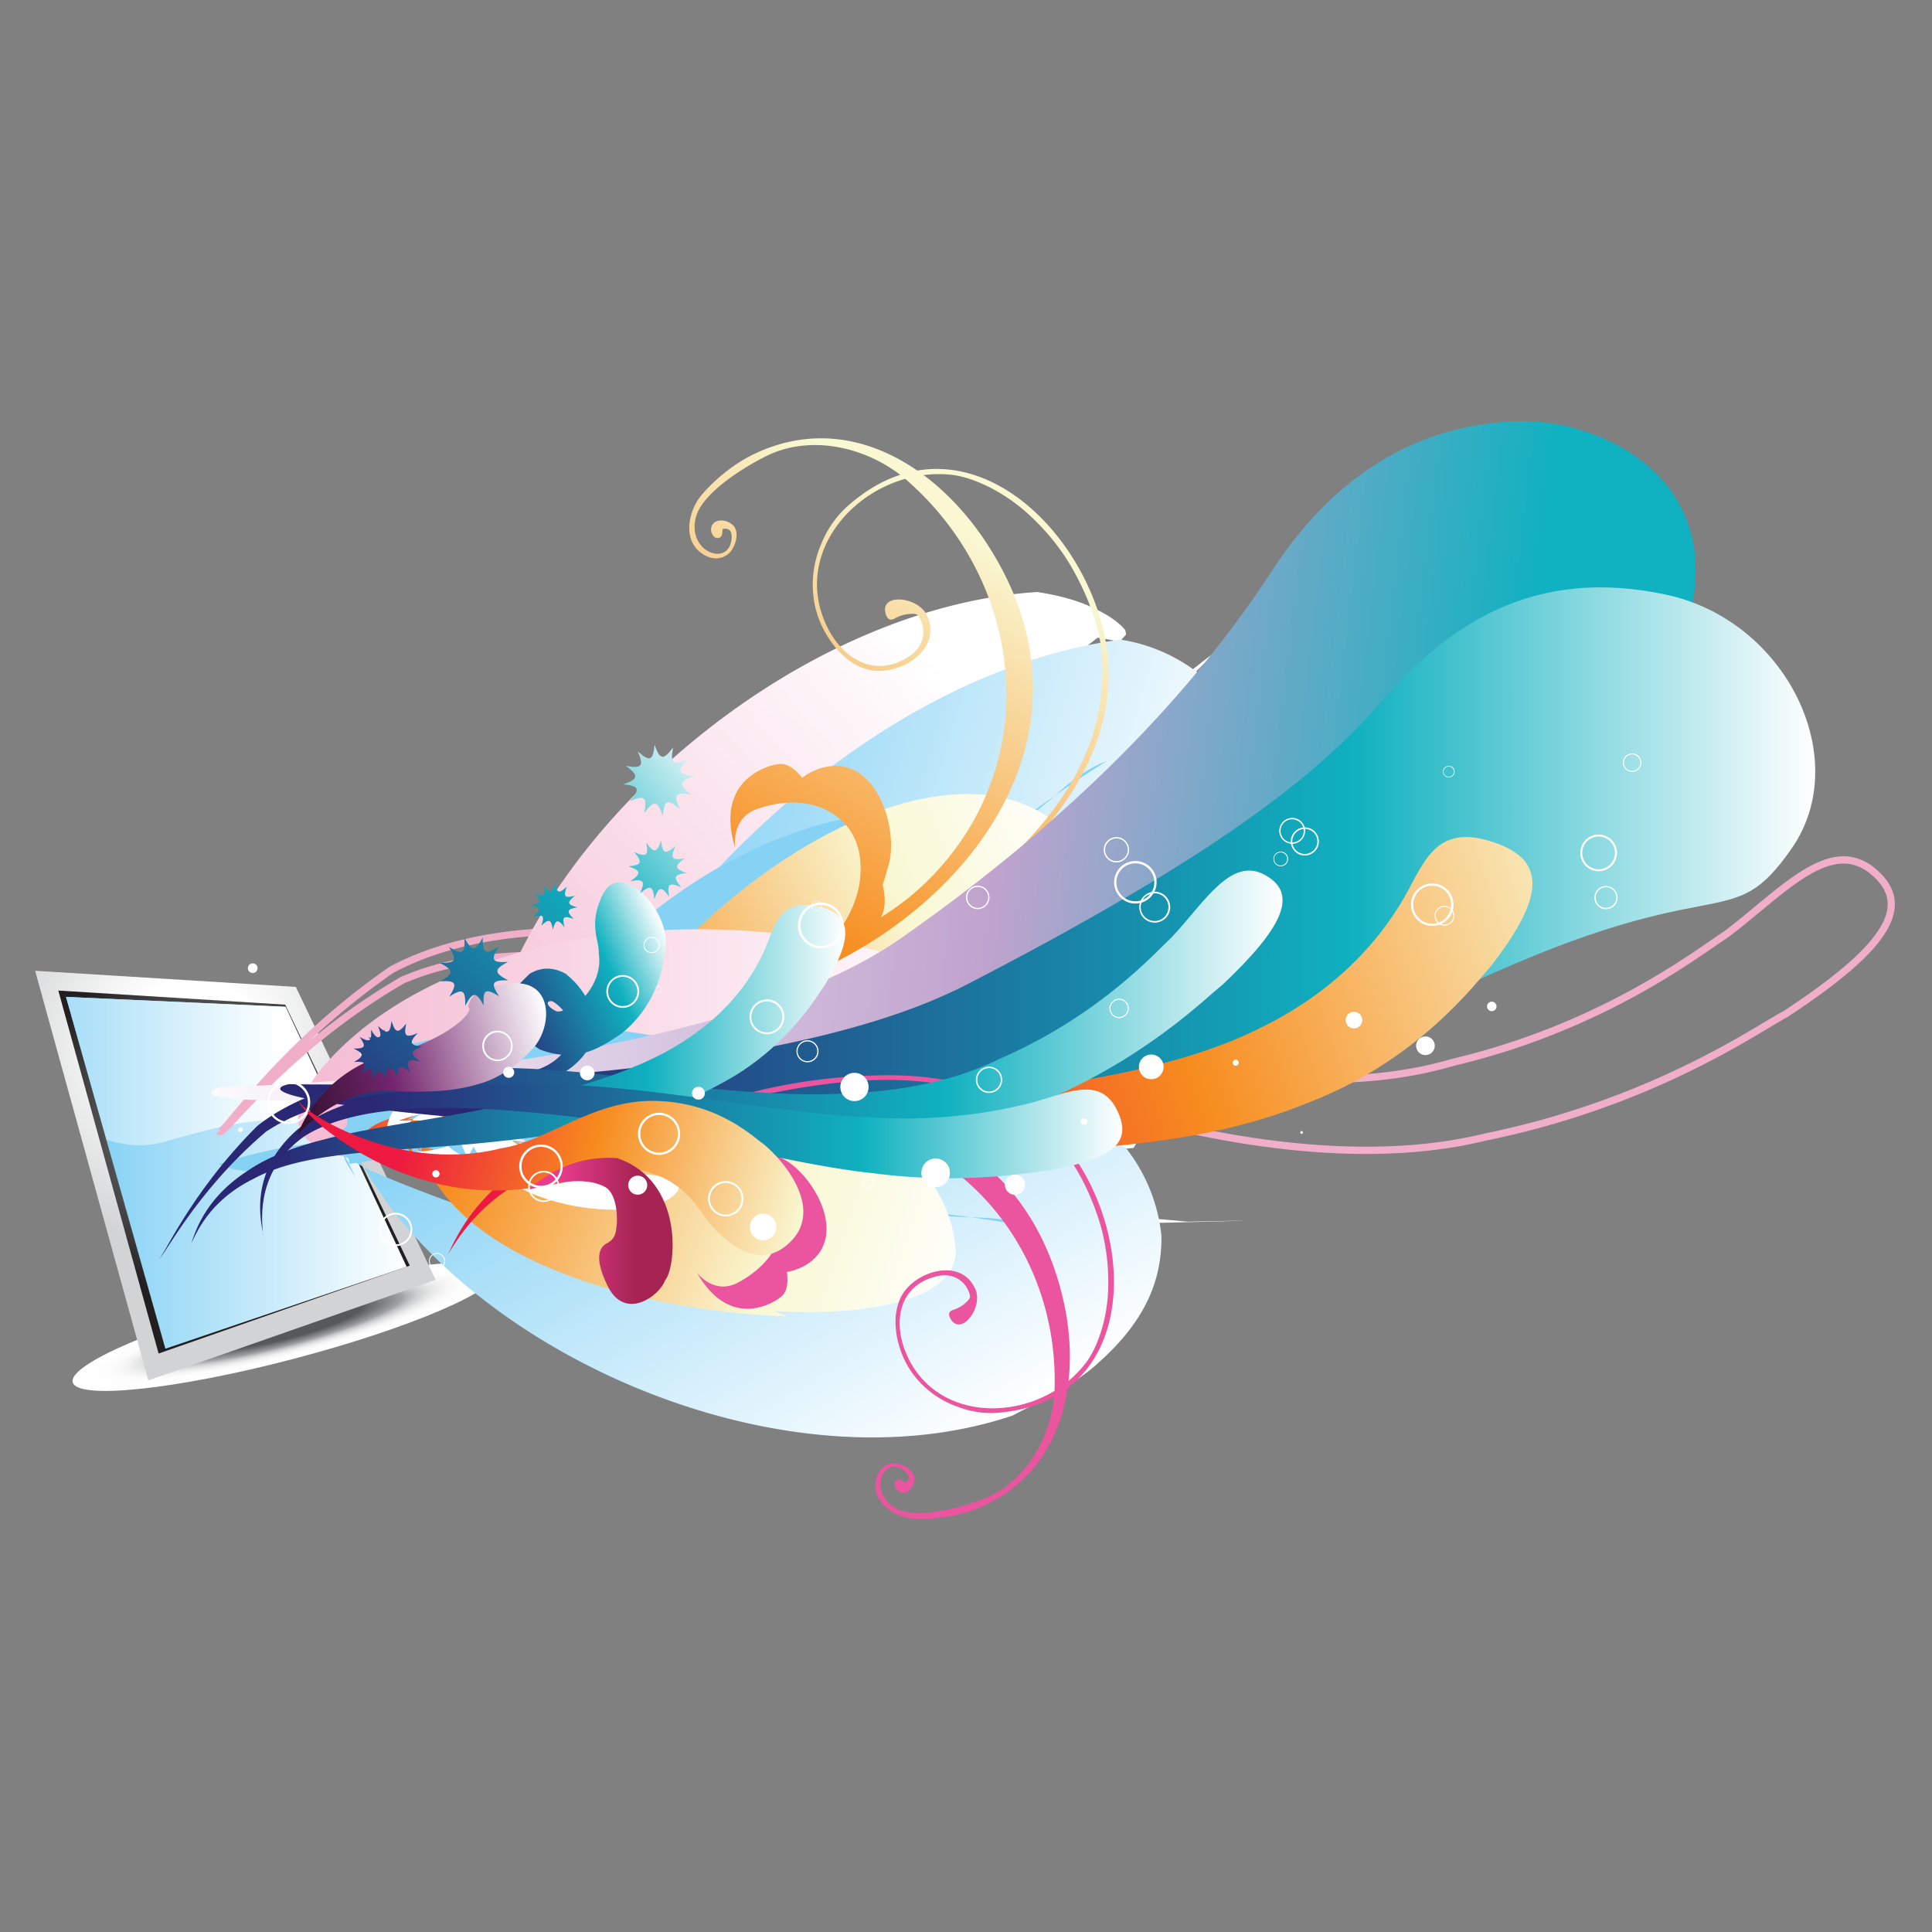 <svg xmlns="http://www.w3.org/2000/svg" xmlns:xlink="http://www.w3.org/1999/xlink" id="Layer_1" data-name="Layer 1" viewBox="0 0 1000 1000"><rect x="0" y="0" width="1000" height="1000" fill="#808080" stroke="none"/><defs><style>.cls-1{fill:url(#radial-gradient);}.cls-10,.cls-11,.cls-12,.cls-13,.cls-14,.cls-15,.cls-16,.cls-17,.cls-2,.cls-22,.cls-3,.cls-4,.cls-7,.cls-8,.cls-9{fill-rule:evenodd;}.cls-2{fill:url(#radial-gradient-2);}.cls-3{fill:url(#radial-gradient-3);}.cls-4{fill:url(#linear-gradient);}.cls-5{fill:url(#linear-gradient-2);}.cls-6{fill:#f0aec9;}.cls-7{fill:url(#linear-gradient-3);}.cls-8{fill:url(#linear-gradient-4);}.cls-9{fill:#86d2f5;}.cls-10{fill:url(#linear-gradient-5);}.cls-11,.cls-29{fill:#fff;}.cls-12{fill:url(#linear-gradient-6);}.cls-13{fill:url(#linear-gradient-7);}.cls-14{fill:url(#linear-gradient-8);}.cls-15{fill:url(#linear-gradient-9);}.cls-16{fill:url(#linear-gradient-10);}.cls-17{fill:url(#linear-gradient-11);}.cls-18{fill:url(#linear-gradient-12);}.cls-19{fill:url(#linear-gradient-13);}.cls-20{fill:url(#linear-gradient-14);}.cls-21{fill:url(#linear-gradient-15);}.cls-22{fill:#eb549e;}.cls-23{fill:url(#linear-gradient-16);}.cls-24{fill:url(#linear-gradient-17);}.cls-25{fill:url(#linear-gradient-18);}.cls-26{fill:url(#linear-gradient-19);}.cls-27{fill:url(#linear-gradient-20);}.cls-28{fill:url(#linear-gradient-21);}.cls-30{fill:url(#linear-gradient-22);}.cls-31{fill:url(#linear-gradient-23);}.cls-32{fill:url(#linear-gradient-24);}.cls-33{fill:url(#linear-gradient-25);}.cls-34{fill:url(#linear-gradient-26);}.cls-35{fill:url(#linear-gradient-27);}</style><radialGradient id="radial-gradient" cx="159.2" cy="-129.49" r="113.45" gradientTransform="matrix(0.97, -0.25, 0.04, 0.15, -1.62, 746.03)" gradientUnits="userSpaceOnUse"><stop offset="0.35" stop-color="#57585a"></stop><stop offset="0.55" stop-color="#a1a2a5"></stop><stop offset="0.57" stop-color="#b1b2b4"></stop><stop offset="0.62" stop-color="#cdcecf"></stop><stop offset="0.68" stop-color="#e3e4e4"></stop><stop offset="0.74" stop-color="#f3f3f3"></stop><stop offset="0.81" stop-color="#fcfcfc"></stop><stop offset="0.92" stop-color="#fff"></stop></radialGradient><radialGradient id="radial-gradient-2" cx="99.76" cy="540.94" r="104.99" gradientUnits="userSpaceOnUse"><stop offset="0.33" stop-color="#fff"></stop><stop offset="1" stop-color="#d2d3d4"></stop></radialGradient><radialGradient id="radial-gradient-3" cx="110.06" cy="579.47" r="92.67" gradientUnits="userSpaceOnUse"><stop offset="0.09" stop-color="#919496"></stop><stop offset="1" stop-color="#231f20"></stop></radialGradient><linearGradient id="linear-gradient" x1="34.17" y1="607.04" x2="210.48" y2="607.04" gradientUnits="userSpaceOnUse"><stop offset="0.1" stop-color="#86d2f5"></stop><stop offset="1" stop-color="#fff"></stop></linearGradient><linearGradient id="linear-gradient-2" x1="-24.82" y1="554.38" x2="145.16" y2="554.38" xlink:href="#linear-gradient"></linearGradient><linearGradient id="linear-gradient-3" x1="129.86" y1="458.12" x2="550.83" y2="274.05" gradientTransform="matrix(0.92, -0.35, 0.2, 0.84, -61.37, 323.55)" gradientUnits="userSpaceOnUse"><stop offset="0" stop-color="#f1a5c4"></stop><stop offset="1" stop-color="#fff"></stop></linearGradient><linearGradient id="linear-gradient-4" x1="221.66" y1="515.14" x2="580.93" y2="515.14" gradientTransform="matrix(0.9, 0.1, -0.27, 0.9, 231.56, -7.77)" xlink:href="#linear-gradient"></linearGradient><linearGradient id="linear-gradient-5" x1="490.82" y1="425.31" x2="130.31" y2="711.34" gradientTransform="matrix(0.9, 0.1, -0.27, 0.9, 231.56, -7.77)" gradientUnits="userSpaceOnUse"><stop offset="0" stop-color="#fff"></stop><stop offset="0.22" stop-color="#f9f8d3"></stop><stop offset="0.6" stop-color="#f78c1e"></stop><stop offset="0.79" stop-color="#ed1940"></stop></linearGradient><linearGradient id="linear-gradient-6" x1="26.26" y1="784.57" x2="447.23" y2="600.5" gradientTransform="matrix(0.91, 0.37, -0.42, 0.75, 351.45, -56.2)" xlink:href="#linear-gradient-3"></linearGradient><linearGradient id="linear-gradient-7" x1="289.55" y1="851.83" x2="648.82" y2="851.83" gradientTransform="matrix(0.59, 0.69, -0.81, 0.48, 792.24, -99.43)" xlink:href="#linear-gradient"></linearGradient><linearGradient id="linear-gradient-8" x1="558.7" y1="762.02" x2="198.21" y2="1048.04" gradientTransform="matrix(0.59, 0.69, -0.81, 0.48, 792.24, -99.43)" xlink:href="#linear-gradient-5"></linearGradient><linearGradient id="linear-gradient-9" x1="575.83" y1="273.97" x2="240.65" y2="687.27" gradientTransform="translate(-87.15 104) rotate(-8.64)" gradientUnits="userSpaceOnUse"><stop offset="0" stop-color="#f9f8d3"></stop><stop offset="0.42" stop-color="#f78c1e"></stop><stop offset="0.79" stop-color="#ed1940"></stop></linearGradient><linearGradient id="linear-gradient-10" x1="539.57" y1="244.56" x2="204.4" y2="657.85" xlink:href="#linear-gradient-9"></linearGradient><linearGradient id="linear-gradient-11" x1="566.27" y1="266.22" x2="231.1" y2="679.51" xlink:href="#linear-gradient-9"></linearGradient><linearGradient id="linear-gradient-12" x1="26.08" y1="417.3" x2="757.06" y2="417.3" gradientTransform="translate(80.19 -72.39) rotate(6.87)" gradientUnits="userSpaceOnUse"><stop offset="0.08" stop-color="#fff"></stop><stop offset="0.64" stop-color="#c0a3ce"></stop><stop offset="1" stop-color="#10b1c0"></stop></linearGradient><linearGradient id="linear-gradient-13" x1="145.04" y1="446.46" x2="939.56" y2="446.46" gradientUnits="userSpaceOnUse"><stop offset="0.13" stop-color="#2a2874"></stop><stop offset="0.7" stop-color="#10b1c0"></stop><stop offset="1" stop-color="#fff"></stop></linearGradient><linearGradient id="linear-gradient-14" x1="816.11" y1="440.49" x2="296.35" y2="686.93" gradientTransform="translate(81.8 -73.25) rotate(6.78)" xlink:href="#linear-gradient-9"></linearGradient><linearGradient id="linear-gradient-15" x1="315.42" y1="369.3" x2="429.78" y2="369.3" gradientTransform="translate(-196.2 326.22) rotate(-24.16)" xlink:href="#linear-gradient-13"></linearGradient><linearGradient id="linear-gradient-16" x1="82.14" y1="551.05" x2="663.82" y2="551.05" xlink:href="#linear-gradient-13"></linearGradient><linearGradient id="linear-gradient-17" x1="98.56" y1="556.13" x2="437.49" y2="556.13" xlink:href="#linear-gradient-13"></linearGradient><linearGradient id="linear-gradient-18" x1="134.65" y1="600.13" x2="580.84" y2="600.13" xlink:href="#linear-gradient-13"></linearGradient><linearGradient id="linear-gradient-19" x1="186.75" y1="441" x2="328.74" y2="441" gradientTransform="translate(-149.28 188.97) rotate(-15.31)" gradientUnits="userSpaceOnUse"><stop offset="0.02" stop-color="#30102d"></stop><stop offset="0.39" stop-color="#74256e"></stop><stop offset="1" stop-color="#fff"></stop></linearGradient><linearGradient id="linear-gradient-20" x1="862.96" y1="584.52" x2="1130.74" y2="584.52" gradientTransform="translate(1127.14 1385.11) rotate(-167)" xlink:href="#linear-gradient-9"></linearGradient><linearGradient id="linear-gradient-21" x1="271.85" y1="637.09" x2="348.15" y2="637.09" gradientUnits="userSpaceOnUse"><stop offset="0" stop-color="#ea3c8f"></stop><stop offset="0.21" stop-color="#ea3c8f"></stop><stop offset="0.76" stop-color="#a52453"></stop></linearGradient><linearGradient id="linear-gradient-22" x1="126.77" y1="602.19" x2="380.91" y2="395.21" xlink:href="#linear-gradient-13"></linearGradient><linearGradient id="linear-gradient-23" x1="128.66" y1="604.51" x2="382.78" y2="397.55" xlink:href="#linear-gradient-13"></linearGradient><linearGradient id="linear-gradient-24" x1="125.5" y1="600.49" x2="379.45" y2="393.66" xlink:href="#linear-gradient-13"></linearGradient><linearGradient id="linear-gradient-25" x1="125.39" y1="600.46" x2="379.44" y2="393.56" xlink:href="#linear-gradient-13"></linearGradient><linearGradient id="linear-gradient-26" x1="137.6" y1="615.37" x2="391.6" y2="408.5" xlink:href="#linear-gradient-13"></linearGradient><linearGradient id="linear-gradient-27" x1="114.94" y1="587.9" x2="369.14" y2="380.87" xlink:href="#linear-gradient-13"></linearGradient></defs><path class="cls-1" d="M257.2,658c2.39,9.19-44.8,29.5-105.43,45.39S40,724.65,37.63,715.46,82.42,686,143.05,670.09,254.78,648.77,257.2,658Z"></path><polygon class="cls-2" points="18.18 502.47 153.12 510.82 225.48 662.43 76.77 714.46 18.18 502.47"></polygon><polygon class="cls-3" points="212.12 655.09 82.09 700.58 30.17 512.71 147.63 520 212.12 655.09"></polygon><polygon class="cls-4" points="210.48 655.68 85.6 698.1 34.17 515.98 147.75 521.09 210.48 655.68"></polygon><path class="cls-5" d="M34.17,516l21,74c11.84,3.5,21.7,3.93,33.24,0,30-8.18,54-16,89.77-3.86l-30.39-65Z"></path><path class="cls-6" d="M113.56,587.57l-.9-.17-.62-.94,1.72-1.13-.39-1.39c.83-.48,3.84-4.06,7-7.84,12.48-14.92,38.48-46,81.21-75.68,41.2-22.05,100.9-26.23,177.59-12.49a766.78,766.78,0,0,1,95.22,23.94c55.73,18.88,99.69,30.91,138.3,37.81,55.81,10,101.29,9.46,139-1.66,68.3-16.16,114-47.65,133.54-61.1,2.89-2,5.28-3.64,7.1-4.8,5.51-4.16,11-8.69,16.3-13.09,17.56-14.54,34.14-28.25,49.8-25.45a26.5,26.5,0,0,1,12.66,6.35c7.61,6.45,10.78,13.79,9.34,21.75-2.6,14.52-19.75,31.46-55.63,55-2.21,1.14-5.25,3-9.26,5.35C894,545,843.44,575.21,769.47,590.3c-73.8,18.17-176.39.69-297-50.17-46.51-18-89.79-30.63-128.64-37.61-56.25-10.06-101.59-7.89-134.74,6.49-43.46,25.26-71.79,55.47-85.42,70-7.16,7.64-8.39,8.89-10.14,8.59Zm265-96c-75.87-13.61-134.73-9.56-175,12a380.59,380.59,0,0,0-44.05,35.82,343.14,343.14,0,0,1,47.92-33.72c34-14.8,80.11-17.06,137.09-6.84,39.08,7,82.59,19.73,129.37,37.83,119.89,50.54,221.66,67.95,294.74,50,73.42-15,123.6-45,145-57.82,4.1-2.45,7.22-4.32,9.31-5.36,34.3-22.52,51.46-39.21,53.84-52.43,1.18-6.69-1.48-12.66-8.13-18.27a22.35,22.35,0,0,0-10.88-5.5c-14-2.5-29.88,10.66-46.76,24.63-5.36,4.44-10.87,9-16.55,13.27-1.93,1.22-4.27,2.84-7.12,4.81-19.7,13.56-65.82,45.35-134.7,61.64-38.16,11.27-84.17,11.85-140.58,1.76-38.81-7-82.92-19-138.81-38a764.83,764.83,0,0,0-94.71-23.78Z"></path><path class="cls-7" d="M295,577.22c29-20.07,47.59-6.22,55.31-36.91-20.88,7.88-50.24,12-72.67,13.54,136.07-2.75,241.24-132.66,351.61-216.61,27.37-26.56,33.14-32.06-13.94,14l.76.44,2.88,1.85,5.37,4.09c3.67,3.24-2.38-3.14-3.29-4.07-3-3.62-12.39-10.58-21.11-14.62-8.82-4.44-20.2-7.1-31.78-8.85-79.43,60.87-126.59,148.06-203.91,205,13.92-5.24,12.38-11.6,17.78-20.59-7,2.62-5.4,9-12.38,11.6,63.42-51.66,125.29-109.7,185-166.74,10.47-11.1,27.16-29.77,28.2-30.9l-.06-.62-.22-1.14c.22-.62-1.46-1.9-2.17-2.79a43.4,43.4,0,0,0-8.65-6.22c-7.38-4.2-17.18-8.55-34.81-11.25-142.5,9-296.38,157.34-289.42,279.64,9.27,100.61,126-75.3,209.54-106.81-42.55,43.82-96.67,71.18-155.41,79.46,8.5,3.73-2.33,21.69,13.13,22.8-27.84-52,31.7-25.85,56.45-49.07-24-4.83-37.89.42-56.52,21.72A115.46,115.46,0,0,0,295,577.22Z"></path><path class="cls-8" d="M275.36,609.88c7.65-2.57,16.15,1.18,24.67,4.91-8.52-3.73-15.47-1.11-18.57-13.82,102.06,44.8,286.07-10.74,349.92-128.52,6.29-17.72,12.78-34.4,13.94-50.76,3.22-34.72-6.82-55-20.88-69.85A87.55,87.55,0,0,0,580,331.07C455.43,347.94,338.69,461.39,289.2,570.27c27.84-10.48,49.47-46.41,82-37.85-24.75,23.22-89.7,6.08-56.45,49.07-15.46-1.11-4.63-19.07-13.13-22.8l6.94-2.64c-48.7,18.37-17.79,83.07-66.5,101.45,52.59-96.2,151.57-126.58,244.34-182.41C450,544.32,368.05,582.19,302.55,605.94,273.24,614.53,278,608.45,275.36,609.88Z"></path><path class="cls-9" d="M295,577.21c25.14-4.71,44.46-18.94,55.29-36.9-13.91,5.25-30.92-2.23-43.28,9.39C403.62,541,487.13,447,573,393.85c-20.86,7.86-31.69,25.85-45.6,31.08,0,0,27,17.56,1.53,6.35-61.07-32.48-115.21,57.35-164.69,103.77,35.57-41.17,89.69-68.53,123.7-116.08-84.27-2.9-163.12,47.67-213.38,122.15-23.2,29.58-1.56,56.11,17,69.94,23.2-29.57,47.93-52.79,81.19-72.27C348,562,325.53,563.52,301.58,558.69c8.5,3.73-2.33,21.69,13.13,22.8-27.84-52,31.7-25.85,56.45-49.07-24-4.83-37.89.42-56.52,21.72A114.86,114.86,0,0,0,295,577.21Z"></path><path class="cls-10" d="M292.89,584.56c6.36-4.18,14.87-.46,23.37,3.29,0,0-27.06-17.58-1.55-6.36,52.57,28.75,140-18.09,196.39-67.13l-7,2.62c31.72-25.85,67.26-67,47.18-87.2C482.5,365.5,327.86,479.36,297.7,574c17.79-20.58,41-50.16,73.46-41.6-24.75,23.22-89.7,6.08-56.45,49.07-15.46-1.11-4.63-19.07-13.13-22.8-3.88,15.33-23.21,29.57-11.61,46,23.19-29.58,41-50.16,74.22-69.66-7,2.62-19.33,14.22-26.28,16.85,22.41-1.49,34.79-13.11,45.62-31.07-14.71,33.3-49.48,46.42-77.58,61.56C290,586.23,293.45,583.75,292.89,584.56Z"></path><path class="cls-11" d="M295,577.22c22.83-45.49,112.54-114,130.31-72.16,4.66,19.08-51.81,68.15-92.77,55.84l1.55,6.35c-8.52-3.73-17-7.46-24-4.83,7-2.63,13.92-5.27,19.31-14.23-2.3,21.68-14.68,33.3-27.06,44.9-3.08-12.71-6.19-25.42,6.19-37q4.65,19.1,25.53,11.2c-13.93,5.25-23.2,29.58-31.72,25.84s-20.09-20.17-9.27-38.15c30.94-60.24,85.05-25.13,130.66-56.23-26.28,16.86-49.47,46.43-87.36,46.85l13.91-5.25c-12.36,11.59-33.23,19.48-48.34,30.34C297.39,574.7,295,577.44,295,577.22Z"></path><path class="cls-12" d="M206.51,580c34.91,5.13,39,27.89,65.62,10.72-20.63-8.48-45-25.47-62.4-39.65,101.42,90.78,266.92,67.46,404.89,81.27,38.13-.75,46.12-.85-19.71.73l.25.84.85,3.3,1.14,6.67c.46,4.86.39-3.9.37-5.22.26-4.7-1.86-16.19-5.47-25.09-3.44-9.26-9.94-19-17.22-28.14-99.61-9.62-193.57,22-288.93,10.93,13.75,5.66,17-.05,27.05-3-6.88-2.82-10.09,2.9-17,.05,81.59,5.46,166.43,5.17,249,4.15,15.24-1,40.16-3.24,41.72-3.36l.35-.51.63-1c.58-.29.23-2.37.33-3.51a44,44,0,0,0-2.11-10.45c-2.52-8.11-6.73-18-17.77-32-110.43-90.55-324.1-87-402.4,7.23C103.9,634,309.26,584.89,391.83,618.77,330.86,621.83,272.6,604.94,224,571c3.68,8.51-16.49,14.27-5.93,25.63,15.08-57,40.81,2.72,74.73,2.59-14.22-19.88-28-25.53-56.14-22.65A116.24,116.24,0,0,0,206.51,580Z"></path><path class="cls-13" d="M169.91,590.51c7.33,3.36,11,11.89,14.67,20.41-3.67-8.52-10.54-11.34-4.15-22.75C224.55,690.51,397,775.37,524,732.72c16.69-8.67,32.82-16.45,44.83-27.62,26-23.21,32.51-44.87,32.34-65.34a87.91,87.91,0,0,0-18.38-45.52C480.22,521.69,317.46,525.07,207,571c27.51,11.28,67.85-.23,85.76,28.17-33.92.13-69.73-56.7-74.73-2.59-10.56-11.36,9.61-17.12,5.93-25.63l6.88,2.8c-48.16-19.77-69.65,48.66-117.8,28.86,104-34.5,197.16,10.75,303.09,33.18-73.79,25.87-159.56-2.32-223.68-29.62C165.18,592.49,172.84,591.31,169.91,590.51Z"></path><path class="cls-9" d="M206.53,580c21.59,13.7,45.43,16.45,65.6,10.7-13.77-5.66-21.1-22.71-38.08-22.65,76.62,59.54,201.78,47.74,300.85,67.32-20.64-8.46-40.82-2.7-54.57-8.35,0,0,7.81,31.29-3.21,5.71-22.53-65.41-123.37-36.6-191.22-36.39,54.09-5.87,112.34,11,169.64-.56-59.66-59.6-151.83-76.37-239.39-56.15-37.13,5.81-39.4,40-35.24,62.76,37.13-5.82,71.05-5.94,108.66,2.49-33.94.1-51.36-14.08-65.6-33.94,3.68,8.51-16.49,14.27-5.93,25.63,15.08-57,40.81,2.72,74.73,2.59-14.22-19.88-28-25.53-56.14-22.65A115,115,0,0,0,206.53,580Z"></path><path class="cls-14" d="M200,583.94c7.51,1.28,11.19,9.82,14.86,18.35,0,0-7.82-31.29,3.21-5.71,18.84,56.87,114.7,82.19,189.44,84.79l-6.89-2.82c40.81,2.72,94.9-3.17,94-31.64-6.5-93.93-197.26-116.08-283.88-67.4,27.06-2.92,64.19-8.74,82.1,19.66-33.92.13-69.73-56.7-74.73-2.59-10.56-11.36,9.61-17.12,5.93-25.63-13.3,8.56-37.14,5.79-39.87,25.74,37.16-5.82,64.18-8.75,101.8-.34-6.87-2.82-23.85-2.77-30.73-5.59,17.43,14.18,34.4,14.13,54.56,8.38-33.46,14.33-67.83.21-98.72-7.88C196.72,583.22,200.94,583.73,200,583.94Z"></path><path class="cls-11" d="M206.49,580c47.73-17.72,160.09-6.7,144.54,36-9.62,17.12-84.34,14.53-105.94-22.43l-3.19,5.72c-3.69-8.54-7.38-17.07-14.25-19.89,6.87,2.82,13.77,5.66,23.85,2.77-16.5,14.3-33.46,14.35-50.42,14.41,6.4-11.42,12.8-22.82,29.77-22.89q-9.61,17.13,11.05,25.6c-13.78-5.64-37.15,5.82-40.82-2.71s-1-28.48,19.22-34.25c63.7-23,79.35,39.62,133.92,48-30.73-5.58-67.86.22-95.86-25.31,6.9,2.82,6.9,2.82,13.77,5.66-17,0-37.61-8.43-56-10.78C210,579.8,206.37,580.15,206.49,580Z"></path><path class="cls-15" d="M416.33,514.58s25.74-7.39,72.39-42c45.42-33.77,88.6-77.21,81-138.68-1.44-11.81-7.93-28.7-16.8-43.2A116.84,116.84,0,0,0,532.13,266c-13.47-12.33-29.37-19.06-39.28-20.19-42.51-4.92-84.3,36.34-65.22,77.58,8.23,17.85,25.67,28.21,43.36,16.06,7.07-4.85,9-13.14,4.66-20.24-.79-1.31-1.79-1.68-4.59-1.43a17.89,17.89,0,0,0-8.33,2.56c-1.76.79-3.33.51-4.27-2.56-3.45-11.09,17.07-9.15,21.53,1.09,7.94,18.32-15.71,31.79-31.1,27.63-14-3.81-24.48-20.06-27.15-33.36a52.82,52.82,0,0,1,3.56-32.09,52.06,52.06,0,0,1,14.24-19.79c52.81-45.93,112.16,1.16,129.67,57.85C583,363.7,564.53,404,534.09,436.39,501.22,471.4,460.05,499.31,416.33,514.58Z"></path><path class="cls-16" d="M397.75,505.2s52-22.39,75.81-43.25c67.33-58.9,60.05-156.89-3.93-213.16-18.77-16.49-47.92-24.26-71.51-13.42-10,4.63-33.94,18.69-37.77,31.82-5.21,17.91,15.71,26.16,18.11,13,1.49-8.32-4.42-6.33-4.42-6.33l-.23,2.17c-.32,3.15-3.67,3.24-5,.75a5,5,0,0,1-.76-2.18c-.32-6.29,7.64-6.47,11.38-2.71s1.07,11.9-2.46,14.8c-3.86,3.17-9.22,3.25-14.42-.77-8.74-6.74-6.32-19.77-1-27.59,3.16-4.66,14.49-16.37,28.1-23,48.25-23.56,94.87,5.41,121.4,46.4,14.9,23,22.18,45.86,23.42,67.75C538.55,421,478.18,482.69,408.22,508.6c-8.41,3.12-8.43,3.1-8.43,3.1Z"></path><path class="cls-17" d="M380.59,439s-2.78-15.51,11.67-20.41,28.21-4.25,38.94,2.68,15.24,18.4,14.08,32.55-9.25,27.31-15.74,32.69-23.89,16.71-23.89,16.71c14.7-1.4,35.21-10.69,46-22.24,6.49-7,7.37-13.59,5.21-23,0,0,3.22-9.9,3.85-13.73,3.26-19.93-9.09-54.4-35.61-46.74a32.79,32.79,0,0,0-9.91,5.07s-5.54-7.6-11.53-7.18S369.56,403.65,380.59,439Z"></path><path class="cls-18" d="M113.69,562.71s249.9-5.12,352.54-77C574.27,410.12,629,340.55,659,294.53S731.78,218.92,787.54,218c43.46-.74,116.25,34,80.65,119.73C840,405.63,833.84,351.87,712.7,429.27S501,550,284,563.74,113.69,562.71,113.69,562.71Z"></path><path class="cls-19" d="M149.6,561.16s239.3,6,350.63-51.48c117.19-60.47,177.69-103.63,213.6-145.23s79.92-71.22,148.38-56.69c62.36,13.24,97.34,85.06,65.19,131.36s-35.91,9.45-166.32,69.94-226,91.33-442.82,75.91S149.6,561.16,149.6,561.16Z"></path><path class="cls-20" d="M231.12,649.59c1.68,2,8.57-31.76,53.26-53.75,44-23.33,115.13-21.92,182.91-26.28,68.65-4.88,138.9-14,185.41-37.7,47.1-23,66.38-55,72.06-63.81,11.7-18.93,16.56-42.63,47.65-32.33,29.46,9.52,26.17,29.69-.86,64.53-6.84,7.26-36.75,48.79-95.85,71.07-57.91,23.61-133.17,26.06-203,24.31-71.19-1.68-139.17-10.72-183.73,7C243.89,618.37,232.51,651.42,231.12,649.59Z"></path><path class="cls-21" d="M246.67,541.27c-1.37,1.74,8.19,14.05,25.5,13.6,8.37-.74,17.72-6,22.11-14.16,5.06-7.69-1.47-18.64-8.38-22.46-3.93-.57-3,3,2.47,5.3,3,.23,9.55-2.42,14.41-7.83,8.86-10.45,7.52-20,7.12-22.2.61-6.6-6.06-15.12,2.66-31.64,10.1-17.31,37.72,12.89,31.08,32.37-.05,3.78-2.45,25-21.92,40.71-9.5,6.19-22.26,16.08-42.45,8.17-7.85-5.08-14.57-11.47-13.76-25.06.77-7.33,4.6-10,8.69-14.08,7.13-4.23,13.64-2.72,18.56,0,13,10.29,19.36,26.64,10.5,40.76C294.8,556.3,283,560.14,272.6,559.57,252.69,557.23,245.4,542.63,246.67,541.27Z"></path><path class="cls-22" d="M332.21,586.94s21.23-12.77,74.14-22.49c51.55-9.44,108.22-11.26,145.06,32.66,7.08,8.44,14.42,23.5,18.65,38.64a108.88,108.88,0,0,1,3.57,29.66c-.14,16.91-5.64,31.93-11.12,39.35C539,736.64,484.7,738.91,468.82,700c-6.91-16.87-2.92-35.21,16.48-39.51,7.74-1.73,14.54,2.21,16.65,9.63.38,1.33,0,2.27-1.93,4a17,17,0,0,1-7,4c-1.66.69-2.47,1.92-1,4.51,5.34,9.33,17-5.82,12.86-15.28-7.4-17-31.45-9.42-38.34,3.63-6.29,11.92-1.88,29.25,5.46,39.42a48.76,48.76,0,0,0,24,17.84,47.93,47.93,0,0,0,22.38,2.86c64.44-6.77,70-76.68,42.67-124.33-21.47-37.44-60.39-50.35-101.59-50.21C415,556.7,370.14,567,332.21,586.94Z"></path><path class="cls-22" d="M326.82,605.45s48-21.06,77.14-24c82.4-8.44,144.15,58.36,141.89,137.18-.69,23.13-13.81,47.76-36.06,56.9-9.45,3.87-34.06,11.21-45.38,5.49-15.42-7.77-7.79-27.13,2.66-20.43,6.57,4.23,1.48,7,1.48,7l-1.61-1.24c-2.32-1.77-4.5.45-3.67,2.92a4.94,4.94,0,0,0,1,1.9c4.05,4.2,9.2-1.08,9-6s-7.38-8.24-11.57-7.69c-4.58.62-8,4.2-8.57,10.26-1,10.17,9.4,16.75,18,18.1,5.15.81,20.24.52,33.32-4.5,46.41-17.82,56.21-67.68,45.19-111.5-6.18-24.61-17.05-44-31.1-58.65-45.88-47.91-125.76-46-187.47-14.95C323.7,600,323.7,600,323.7,600Z"></path><path class="cls-22" d="M360.82,658.84s8.74,11.68,21.2,5,20.69-16.43,22.75-28.05-2.85-22-13.14-30.09-24.35-10.95-32.09-9.94-26.38,5.6-26.38,5.6c10.22-9.08,29.45-17.08,44-17.1,8.83,0,13.86,3.59,18.86,11,0,0,8.73,4,11.75,6,15.55,10.36,31.09,40.49,9.17,53.61a30.25,30.25,0,0,1-9.68,3.51s1.63,8.53-2.42,12.34S377.81,688.63,360.82,658.84Z"></path><path class="cls-23" d="M82.14,651.42c1.7,1.33,15.06-32.75,51-68.61,41.13-32.52,117.42-34.59,188.25-25.43,71.66,10.8,144.92,16.26,196.2-9.42,51.73-22.48,80.26-54.87,89.05-63,17.34-18.66,30.89-42.32,48.72-31.73,16.92,9.79,8.15,27.39-22.64,56.52C624.5,516,592,549.43,533.94,572.5c-58.25,25.91-140.34,17.73-210,2-70-13.59-144.4-16.56-186.28,11.27C99.9,617.86,83.62,653.25,82.14,651.42Z"></path><path class="cls-24" d="M98.56,643.87c1.22,1.1,3-20.62,29.46-37.77,25.88-17.93,70.7-22.37,113-30.17,42.76-8.19,86.23-19.18,113.69-37.53,27.85-17.95,37.58-39.56,40.5-45.49,5.93-12.76,7.22-28,27.53-23.85,19.21,3.77,18.66,16.68,4.29,40.6-3.78,5.08-19.46,33.42-54.94,51.8-34.61,19.17-81.71,26.33-125.74,30.45-44.87,4.26-88.26,3.65-114.91,18.12C104.26,623.29,99.59,644.9,98.56,643.87Z"></path><path class="cls-25" d="M135.7,639.13c2.75,1.81-11.54-28.71,18.49-54.7,31.47-23.75,88.91-24.47,143-22.88,55.19,3.19,110.41,15.23,153.66,16.78a266.2,266.2,0,0,0,82.59-7.42c18.34-4.82,36-14.69,44.88,4,8.58,17.74-4.46,25.53-36.67,31-7.88.89-43,7.41-88.81,1.45-45.93-4.85-100.14-21.28-153.53-29-52.59-6.17-110.07-9.69-141.13,9.38C127.55,608.56,137.86,641.13,135.7,639.13Z"></path><path class="cls-26" d="M153.63,588.19a69.83,69.83,0,0,1,43-41.28c34.29-7.12,49.49-23.83,45.82-25.54.14-2,1.13-11.13,23.72-12.43,20.36-.71,19.65,22.62,9.76,33.66-2.2,2.2-12.67,14.37-28.53,18.56-15.32,4.71-32.72,4-47.37,3.6C172.76,564.44,152.74,588.46,153.63,588.19Z"></path><path class="cls-27" d="M154.94,569.87c-2.4,2.28,48.39,38.54,104.41,24.49,24.4-3.65,48.43-26,81.51-24.49,32,1.23,50.05,19.58,54.34,22.3,11.5,9.4,32.43,35.32,12.07,52.28-18.78,16-39-9-45.19-18.5-2.11-2.39-9.49-14.07-24.26-18.35-14.07-7.19-40.18,6.76-75.28,8.45C197.36,619.3,151.45,571.05,154.94,569.87Z"></path><path class="cls-28" d="M271.9,616.1c1.1,2.13,16.44-18.7,47.46-16.67,35.16,11.8,30.54,56.9,24.92,63.21-2.7,7.94-20.88,21.58-29.86,2.77-8.14-16.48-2.75-20.75,0-22,.64-.69,4-1.61,4.54-7.39,1.08-6.67,0-17.82-5.25-21.33C298.82,605.88,270.4,617.51,271.9,616.1Z"></path><path class="cls-29" d="M774.6,520.91a2.45,2.45,0,1,1-2.44-2.44A2.45,2.45,0,0,1,774.6,520.91Z"></path><path class="cls-29" d="M742.62,541.26a4.82,4.82,0,1,1-4.82-4.8A4.81,4.81,0,0,1,742.62,541.26Z"></path><path class="cls-29" d="M705.12,528a4.3,4.3,0,1,1-4.28-4.29A4.3,4.3,0,0,1,705.12,528Z"></path><path class="cls-29" d="M674.44,586.15a.72.72,0,0,1-.72.72.71.71,0,0,1,0-1.42A.73.73,0,0,1,674.44,586.15Z"></path><path class="cls-29" d="M641.16,550.06a1.57,1.57,0,1,1-1.58-1.57A1.57,1.57,0,0,1,641.16,550.06Z"></path><path class="cls-29" d="M602.28,552.2a6.39,6.39,0,1,1-6.38-6.37A6.38,6.38,0,0,1,602.28,552.2Z"></path><path class="cls-29" d="M562.77,580.5a1.7,1.7,0,1,1-1.69-1.71A1.72,1.72,0,0,1,562.77,580.5Z"></path><path class="cls-29" d="M530.6,613.18a5.23,5.23,0,1,1-5.22-5.21A5.22,5.22,0,0,1,530.6,613.18Z"></path><path class="cls-29" d="M491.68,607.06a7.39,7.39,0,1,1-7.37-7.41A7.36,7.36,0,0,1,491.68,607.06Z"></path><path class="cls-29" d="M449.58,562.61a7.31,7.31,0,1,1-7.31-7.31A7.31,7.31,0,0,1,449.58,562.61Z"></path><path class="cls-29" d="M401.86,635.13a6.86,6.86,0,1,1-6.86-6.87A6.87,6.87,0,0,1,401.86,635.13Z"></path><path class="cls-29" d="M364.83,565.86a3.32,3.32,0,1,1-3.31-3.34A3.32,3.32,0,0,1,364.83,565.86Z"></path><path class="cls-29" d="M335,613.43a4.92,4.92,0,1,1-4.93-4.91A4.92,4.92,0,0,1,335,613.43Z"></path><path class="cls-29" d="M307.74,555.36a3.78,3.78,0,1,1-3.79-3.77A3.77,3.77,0,0,1,307.74,555.36Z"></path><path class="cls-29" d="M266.15,555a2.85,2.85,0,1,1-2.86-2.83A2.85,2.85,0,0,1,266.15,555Z"></path><path class="cls-29" d="M227.5,607.56a1.88,1.88,0,0,1-1.86,1.89,1.88,1.88,0,1,1,0-3.76A1.87,1.87,0,0,1,227.5,607.56Z"></path><path class="cls-29" d="M191,544.8a2.35,2.35,0,1,1-2.36-2.37A2.36,2.36,0,0,1,191,544.8Z"></path><path class="cls-29" d="M125.68,584.74a1.22,1.22,0,0,1-1.22,1.19,1.21,1.21,0,0,1,0-2.42A1.21,1.21,0,0,1,125.68,584.74Z"></path><path class="cls-29" d="M133.31,501.13a2.5,2.5,0,1,1-2.48-2.5A2.49,2.49,0,0,1,133.31,501.13Z"></path><path class="cls-29" d="M256.35,533.55a7.88,7.88,0,1,0,8.94,6.67,7.9,7.9,0,0,0-8.94-6.67Zm2.15,14.78a7,7,0,1,1,5.95-8,7,7,0,0,1-5.95,8Z"></path><path class="cls-29" d="M340.39,510.42a1.79,1.79,0,1,0,2.05,1.52,1.8,1.8,0,0,0-2.05-1.52Zm.5,3.37a1.62,1.62,0,1,1-.47-3.2,1.62,1.62,0,0,1,.47,3.2Z"></path><path class="cls-29" d="M422.34,466.27a2.7,2.7,0,0,0-2.26,3,2.67,2.67,0,1,0,2.26-3Zm.74,5a2.38,2.38,0,1,1,2-2.71,2.4,2.4,0,0,1-2,2.71Z"></path><path class="cls-29" d="M505.19,458.48a6.07,6.07,0,1,0,6.89,5.13,6.09,6.09,0,0,0-6.89-5.13Zm1.67,11.38a5.42,5.42,0,1,1,4.59-6.14,5.43,5.43,0,0,1-4.59,6.14Z"></path><path class="cls-29" d="M576.89,433.36a6.55,6.55,0,1,0,7.44,5.55,6.56,6.56,0,0,0-7.44-5.55Zm1.8,12.29a5.87,5.87,0,1,1,5-6.65,5.9,5.9,0,0,1-5,6.65Z"></path><path class="cls-29" d="M662.36,440.84a3.79,3.79,0,1,0,4.31,3.2,3.77,3.77,0,0,0-4.31-3.2Zm1,7.1a3.39,3.39,0,1,1,2.85-3.85,3.38,3.38,0,0,1-2.85,3.85Z"></path><path class="cls-29" d="M739.73,457.37a11,11,0,1,0,12.48,9.29,11,11,0,0,0-12.48-9.29Zm3,20.59A9.82,9.82,0,1,1,751,466.82,9.83,9.83,0,0,1,742.75,478Z"></path><path class="cls-29" d="M830.42,458.66a6,6,0,1,0,6.77,5,6,6,0,0,0-6.77-5Zm1.64,11.18a5.33,5.33,0,1,1,4.49-6,5.35,5.35,0,0,1-4.49,6Z"></path><path class="cls-29" d="M826.07,432.05a9.5,9.5,0,1,0,10.79,8,9.53,9.53,0,0,0-10.79-8Zm2.6,17.81a8.48,8.48,0,1,1,7.16-9.63,8.49,8.49,0,0,1-7.16,9.63Z"></path><path class="cls-29" d="M746.93,468.93a5.11,5.11,0,1,0,5.81,4.33,5.13,5.13,0,0,0-5.81-4.33Zm1.41,9.58a4.57,4.57,0,0,1-1.33-9.05,4.57,4.57,0,0,1,1.33,9.05Z"></path><path class="cls-29" d="M667.87,423.42a6.7,6.7,0,1,0,7.6,5.65,6.69,6.69,0,0,0-7.6-5.65ZM669.7,436a6,6,0,1,1,5.06-6.78A6,6,0,0,1,669.7,436Z"></path><path class="cls-29" d="M586.06,445.78a11,11,0,1,0,12.48,9.31,11,11,0,0,0-12.48-9.31Zm3,20.63a9.82,9.82,0,1,1,8.31-11.15,9.82,9.82,0,0,1-8.31,11.15Z"></path><path class="cls-29" d="M578.52,517a5,5,0,1,0,5.69,4.24,5,5,0,0,0-5.69-4.24Zm1.37,9.39a4.48,4.48,0,1,1,3.79-5.08,4.5,4.5,0,0,1-3.79,5.08Z"></path><path class="cls-29" d="M510.94,552.17a6.81,6.81,0,1,0,7.72,5.74,6.8,6.8,0,0,0-7.72-5.74Zm1.87,12.74a6.07,6.07,0,1,1,5.13-6.89,6.08,6.08,0,0,1-5.13,6.89Z"></path><path class="cls-29" d="M448.86,608.68a3.07,3.07,0,1,0,.88,6.08,3.07,3.07,0,1,0-.88-6.08Zm.83,5.76a2.74,2.74,0,1,1,2.33-3.12,2.75,2.75,0,0,1-2.33,3.12Z"></path><path class="cls-29" d="M374.31,611.41a9.16,9.16,0,1,0,10.41,7.74,9.16,9.16,0,0,0-10.41-7.74Zm2.53,17.15a8.19,8.19,0,1,1,6.91-9.27,8.19,8.19,0,0,1-6.91,9.27Z"></path><path class="cls-29" d="M278.36,592.52a11.27,11.27,0,1,0,12.8,9.53,11.31,11.31,0,0,0-12.8-9.53Zm3.1,21.13A10.07,10.07,0,1,1,290,602.23a10.07,10.07,0,0,1-8.49,11.42Z"></path><path class="cls-29" d="M203.55,627.83a8.62,8.62,0,1,0,9.77,7.27,8.62,8.62,0,0,0-9.77-7.27ZM205.9,644a7.7,7.7,0,1,1,6.5-8.72,7.67,7.67,0,0,1-6.5,8.72Z"></path><path class="cls-29" d="M147.76,559.5a11.18,11.18,0,1,0,12.7,9.46,11.17,11.17,0,0,0-12.7-9.46Zm3.07,21a10,10,0,1,1,8.43-11.34,10,10,0,0,1-8.43,11.34Z"></path><path class="cls-29" d="M844.1,390a4.79,4.79,0,1,0,5.43,4.05A4.8,4.8,0,0,0,844.1,390Zm1.32,9a4.27,4.27,0,1,1,3.6-4.83,4.28,4.28,0,0,1-3.6,4.83Z"></path><path class="cls-29" d="M749.44,396.42a3,3,0,1,0,3.41,2.54,3,3,0,0,0-3.41-2.54Zm.83,5.64a2.68,2.68,0,1,1-.79-5.31,2.66,2.66,0,0,1,3,2.26,2.71,2.71,0,0,1-2.25,3.05Z"></path><path class="cls-29" d="M674.32,428.33a7.27,7.27,0,1,0,8.25,6.14,7.27,7.27,0,0,0-8.25-6.14Zm2,13.61a6.49,6.49,0,1,1,5.48-7.35,6.49,6.49,0,0,1-5.48,7.35Z"></path><path class="cls-29" d="M596.51,461.63a8,8,0,1,0,9.1,6.78,8,8,0,0,0-9.1-6.78Zm2.21,15a7.17,7.17,0,1,1,6-8.11,7.16,7.16,0,0,1-6,8.11Z"></path><path class="cls-29" d="M509.12,447.14a1.34,1.34,0,0,0,.39,2.65,1.34,1.34,0,0,0-.39-2.65Zm.37,2.51a1.22,1.22,0,0,1-1.35-1,1.19,1.19,0,1,1,1.35,1Z"></path><path class="cls-29" d="M423.17,467.24a11.9,11.9,0,1,0,13.49,10.05,11.91,11.91,0,0,0-13.49-10.05Zm3.26,22.27a10.61,10.61,0,1,1,9-12,10.61,10.61,0,0,1-9,12Z"></path><path class="cls-29" d="M336.69,485a4.16,4.16,0,0,0-3.53,4.74,4.19,4.19,0,1,0,3.53-4.74Zm1.17,7.85a3.74,3.74,0,1,1,3.15-4.25,3.77,3.77,0,0,1-3.15,4.25Z"></path><path class="cls-29" d="M321.09,504.78a8.49,8.49,0,1,0,9.65,7.17,8.5,8.5,0,0,0-9.65-7.17Zm2.33,15.9a7.58,7.58,0,1,1,6.42-8.6,7.6,7.6,0,0,1-6.42,8.6Z"></path><path class="cls-29" d="M395.64,517.42A9,9,0,1,0,405.88,525a9,9,0,0,0-10.24-7.62Zm2.48,16.89a8.05,8.05,0,1,1,6.8-9.13,8.07,8.07,0,0,1-6.8,9.13Z"></path><path class="cls-29" d="M417.13,538.5a5.7,5.7,0,1,0,6.47,4.82,5.72,5.72,0,0,0-6.47-4.82Zm1.56,10.69a5.1,5.1,0,1,1,4.3-5.78,5.1,5.1,0,0,1-4.3,5.78Z"></path><path class="cls-29" d="M339.57,576.06a10.91,10.91,0,1,0,12.37,9.22,10.94,10.94,0,0,0-12.37-9.22Zm3,20.45a9.75,9.75,0,1,1,8.23-11.06,9.77,9.77,0,0,1-8.23,11.06Z"></path><path class="cls-29" d="M280.25,606.09a8.07,8.07,0,1,0,9.16,6.8,8.07,8.07,0,0,0-9.16-6.8Zm2.22,15.1a7.2,7.2,0,1,1,6.07-8.18,7.23,7.23,0,0,1-6.07,8.18Z"></path><path class="cls-29" d="M225.57,648.6a4.19,4.19,0,1,0,4.76,3.54,4.2,4.2,0,0,0-4.76-3.54Zm1.14,7.85a3.75,3.75,0,1,1,3.18-4.25,3.75,3.75,0,0,1-3.18,4.25Z"></path><path class="cls-30" d="M200,558.46c-3-5.21-4.37-5.2-7,.23.09-6-1-6.61-6-3.13,3-5.19,2.31-6.31-3.72-5.88,5.22-3,5.2-4.36-.23-6.95,6,.09,6.61-1.05,3.14-6,5.19,3,6.31,2.3,5.87-3.72,3.06,5.21,4.37,5.2,6.94-.23-.08,6,1,6.61,6,3.13-3,5.19-2.32,6.32,3.72,5.88-5.22,3-5.21,4.37.25,6.95-6-.11-6.64,1-3.16,6C200.68,551.72,199.54,552.44,200,558.46Z"></path><path class="cls-31" d="M217.37,549.38c-6.56-1.39-7.52-.28-5,5.89-4.88-4.57-6.22-4.07-7,2.56-2-6.36-3.47-6.59-7.6-1.32,1.39-6.56.27-7.53-5.89-5,4.56-4.88,4.07-6.22-2.56-7,6.36-2,6.59-3.46,1.33-7.58,6.54,1.37,7.52.26,5-5.91,4.87,4.57,6.22,4.07,7-2.55,2,6.36,3.45,6.59,7.6,1.32-1.4,6.56-.29,7.53,5.89,5-4.57,4.87-4.07,6.22,2.53,7C212.31,543.79,212.1,545.25,217.37,549.38Z"></path><path class="cls-32" d="M263,507.41c-8.29-.18-9.21,1.39-4.69,8.28-7-4.41-8.5-3.51-7.95,4.72-3.9-7.26-5.73-7.19-9.54.15.18-8.27-1.39-9.19-8.28-4.69,4.42-6.95,3.5-8.48-4.73-7.95,7.26-3.9,7.21-5.71-.14-9.52,8.28.18,9.2-1.4,4.68-8.31,7,4.43,8.51,3.51,8-4.72,3.9,7.28,5.71,7.22,9.51-.13-.17,8.28,1.41,9.19,8.31,4.68-4.41,7-3.5,8.49,4.73,7.95C255.59,501.78,255.64,503.6,263,507.41Z"></path><path class="cls-33" d="M296.87,475.63c-5.16-1.86-6.07-1.09-4.71,4.22-3.42-4.27-4.56-4-6,1.25-.91-5.37-2.05-5.73-6-1.94,1.89-5.15,1.09-6.07-4.2-4.71,4.28-3.43,4-4.58-1.26-6,5.39-.9,5.74-2.07,1.94-6,5.16,1.88,6.08,1.1,4.72-4.21,3.42,4.27,4.59,4,6-1.25.88,5.4,2,5.75,6,1.94-1.89,5.15-1.09,6.06,4.2,4.72-4.26,3.41-4,4.57,1.26,6C293.43,470.52,293.08,471.68,296.87,475.63Z"></path><path class="cls-34" d="M352.67,459.32c-6.34-2.8-7.57-1.86-6.28,4.91-4-5.64-5.45-5.43-7.67,1.09-.68-6.86-2.11-7.41-7.42-2.94,2.79-6.33,1.87-7.55-4.92-6.28,5.66-4,5.45-5.45-1.09-7.67,6.87-.69,7.42-2.1,2.94-7.42,6.34,2.8,7.57,1.89,6.29-4.9,4,5.66,5.46,5.44,7.66-1.1.68,6.86,2.14,7.41,7.42,2.95-2.79,6.35-1.87,7.56,4.92,6.28-5.66,4-5.45,5.44,1.09,7.67C348.74,452.59,348.21,454,352.67,459.32Z"></path><path class="cls-35" d="M333.49,420.78c1.55-8.25.12-9.44-7.55-6.06,5.61-6.26,4.93-7.93-3.41-8.76,7.94-2.7,8.19-4.53,1.47-9.57,8.25,1.57,9.45.13,6.06-7.53,6.25,5.59,7.94,4.93,8.76-3.4,2.7,7.93,4.54,8.18,9.56,1.44-1.55,8.27-.12,9.45,7.55,6.09-5.61,6.24-4.94,7.91,3.41,8.74-7.94,2.7-8.18,4.53-1.46,9.57-8.26-1.55-9.44-.14-6.08,7.52-6.24-5.58-7.93-4.93-8.75,3.42C340.36,414.3,338.53,414.05,333.49,420.78Z"></path></svg>